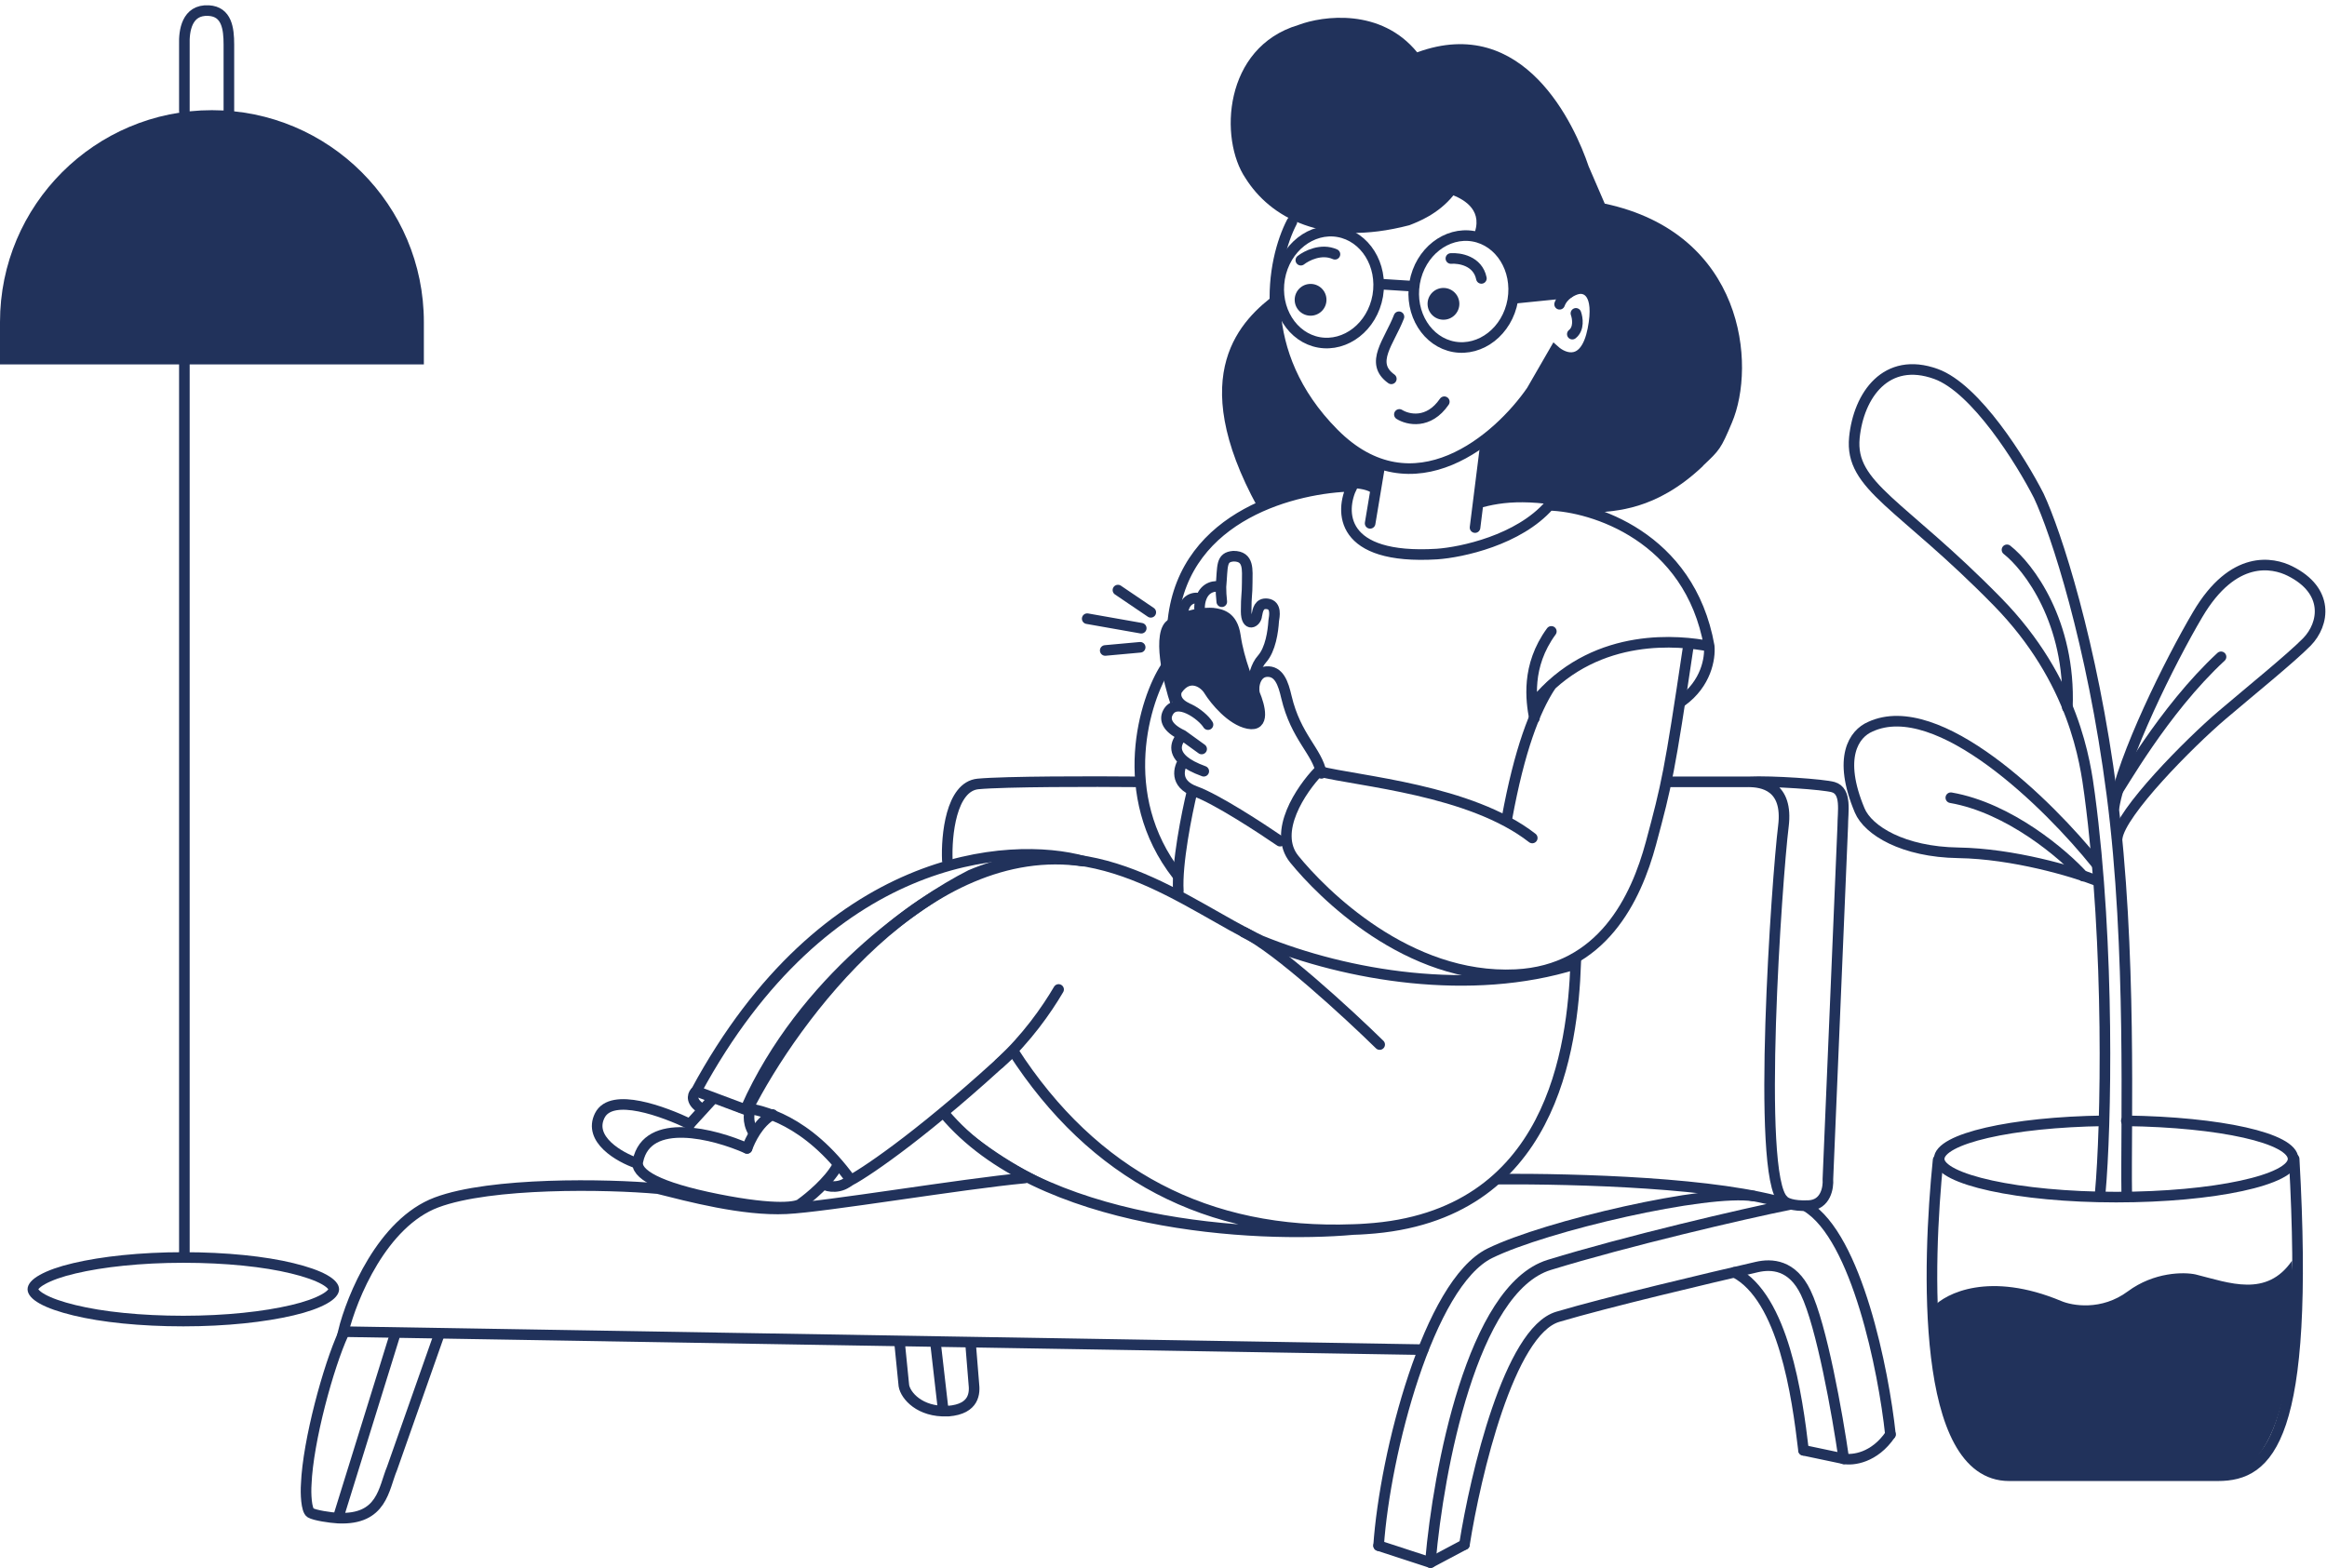 <?xml version="1.0" encoding="UTF-8"?>
<svg id="Layer_1" xmlns="http://www.w3.org/2000/svg" version="1.1" viewBox="0 0 1098 740">
  <!-- Generator: Adobe Illustrator 29.1.0, SVG Export Plug-In . SVG Version: 2.1.0 Build 142)  -->
  <defs>
    <style>
      .st0, .st1, .st2 {
        fill: none;
        stroke: #21325b;
      }

      .st1, .st2 {
        stroke-width: 5px;
      }

      .st3 {
        fill: #21325b;
      }

      .st2 {
        stroke-linecap: round;
      }
    </style>
  </defs>
  <path class="st3" d="M593.5,239.5c-34.8-63.4-7.6-88.8,8.8-101-1.9,48,32.2,73.2,49.4,79.8l-2.9,16.7c-1.3-9-39.9-3.9-55.3,4.5Z"/>
  <path class="st3" d="M803.6,219.9c-22.5,21.4-41.9,21.1-50.7,22.1-29.9-7-43.4-5.5-55.4-2l4.3-32.3c16.3-11.8,27.9-32.7,31.7-41.6,4.2,3.6,9.8,2.2,12,1.1,2.9-1.9,8.4-8.9,7.4-22-.9-13.2-10.5-9.6-15.2-6.2l-23.3,2.5c1-21.8-12.4-29-19.3-29.9,5.4-12.1-4.2-17.3-9.3-19.4-7.2,8.9-16.7,12.5-20.8,14.1-40.9,10.7-65.8-3.9-77.3-22.2-12.5-18.4-10.5-61.7,24.9-72.3,11.6-4.4,39-8.1,56.1,12.9,50.5-18.5,74.4,34.5,80.9,53.8l7.6,17.6c65.8,14,71.6,76.2,60,103.4-5.2,12.4-5.9,13-13.4,20.1l-.3.3Z"/>
  <path class="st1" d="M713.8,141.7c-2.6,14.7-15.2,24.2-27.7,22-12.5-2.2-21.1-15.5-18.6-30.2,2.6-14.7,15.2-24.2,27.7-22,12.5,2.2,21.1,15.5,18.6,30.2Z"/>
  <path class="st1" d="M650.1,139.6c-2.6,14.7-15.2,24.2-27.7,22-12.5-2.2-21.1-15.5-18.6-30.2,2.6-14.7,15.2-24.2,27.7-22,12.5,2.2,21.1,15.5,18.6,30.2Z"/>
  <path class="st2" d="M651.3,134.1l15.8,1"/>
  <path class="st2" d="M660.1,149.5c-4.6,11.9-14.1,21.8-3.6,29.3M660.3,195.6c4,2.5,13.8,4.8,21.2-6"/>
  <circle class="st3" cx="618.4" cy="141.5" r="7.5"/>
  <circle class="st3" cx="681.1" cy="143.4" r="7.5"/>
  <path class="st2" d="M743.6,147.9c.8,2.2,1.6,7.2-1.7,9.8"/>
  <path class="st2" d="M609.6,104.7c-9.4,18-17.9,61.9,19.7,99.8,37.6,37.9,77.9,2.4,93.4-20.1l10.9-18.9c4.5,4,14.5,7.6,18-10,3.5-17.7-3.4-20.1-7.3-19.1-2.1.5-6.7,2.6-8.4,7.2"/>
  <path class="st2" d="M714.4,140.8l25.8-2.6"/>
  <path class="st2" d="M651,220l-4.5,27M701.2,207.5l-5.2,41.5"/>
  <path class="st2" d="M684.6,122c4.1-.3,12.7,1.1,14.4,9.4"/>
  <path class="st2" d="M613.8,122.8c2.7-2.1,9.6-5.7,16.1-2.8"/>
  <path class="st2" d="M553.5,292.5c5.6-50,58.7-62.5,84.5-63-5.8,11.8-6,34.8,40,32,11.7-.8,38.6-6.6,53-23,20.2.5,66.3,14.5,75.5,66.5M806.5,305c.5,5.7-1.4,17.6-13,26M806.5,305c-13.8-2.7-52.1-6.9-79.7,23.5M724,339c-1.5-8.2-4-24.6,8-41M562.5,373.5c-2.5,10.3-7.3,34.2-6.5,47"/>
  <path class="st2" d="M992.7,529c-43.4.6-77.7,8.4-77.7,18s37.4,18,83.5,18,83.5-8.1,83.5-18-34.8-17.4-78.7-18"/>
  <path class="st2" d="M991,563c2.8-30.7,4.6-116-5-188-2-15-7.1-53.8-43.5-91-45.5-46.5-69.8-54.3-67.5-77.5,2-20,15-38.5,38.5-30,18.8,6.8,40.2,41.2,48.5,57.5,8,17,25.2,69.3,34.5,141,9.5,73,6.5,157.3,7,188"/>
  <path class="st2" d="M947,259.5c10.2,8,30.1,34.1,28.5,74.5"/>
  <path class="st3" d="M972.5,614c-33.6-14-54.3-3.8-60.5,3,4.5,75.5,24,79.5,38.5,79.5h97.5c33.5-1.5,35.5-73,33.5-101.5-12,17.5-29.5,10.5-45.5,6.5-5.5-1.2-19.6-1.2-32,8s-26.2,6.8-31.5,4.5Z"/>
  <path class="st2" d="M914.5,547.5c-5,49-8.5,149,33.5,149h98.5c24,0,43.5-17,36-149.5"/>
  <path class="st2" d="M997.5,381c4-23.7,26.5-69,39.5-91,16.8-28.5,35.5-24.5,43.5-20.5,18.7,9.3,16.3,25,8,33.5-7.7,7.8-26.5,23-40,34.5-15.4,13.1-48,46-49.5,58"/>
  <path class="st2" d="M998,375c2.5-3,22.5-39.5,50-65"/>
  <path class="st2" d="M989,407.5c-22.2-27.7-74.5-79.3-106.5-64.5-7.7,3.3-15.5,14.5-5,39.5,4,9.5,20.5,19.6,46.5,20s54.2,8.8,65,13"/>
  <path class="st2" d="M983,413.5c-9.3-10.3-34.9-32.2-62.5-37"/>
  <path class="st1" d="M157.5,608.5c0,.9-.9,2.6-4.5,4.6-3.4,1.9-8.6,3.8-15.1,5.3-13.1,3.1-31.2,5.1-51.4,5.1s-38.3-1.9-51.4-5.1c-6.6-1.6-11.7-3.4-15.1-5.3-3.6-2-4.5-3.7-4.5-4.6s.9-2.6,4.5-4.6c3.4-1.9,8.6-3.8,15.1-5.3,13.1-3.1,31.2-5.1,51.4-5.1s38.3,1.9,51.4,5.1c6.6,1.6,11.7,3.4,15.1,5.3,3.6,2,4.5,3.7,4.5,4.6Z"/>
  <path class="st3" d="M0,152C0,96.8,44.8,52,100,52h0c55.2,0,100,44.8,100,100v20H0v-20Z"/>
  <path class="st2" d="M87,592.5V170.5M87,52.5v-31.5c-.2-6.2,1-16.6,11.5-16,8.5.5,9.5,8.5,9.5,16v31.5"/>
  <path class="st3" d="M551,292.7c-8.2,5.4-1.9,30.2,1.5,40.2l4.1-9.3c1.5-4.1,9.3-7.2,14.4,0,5,7,11.1,13.2,14.4,14.9,13.6,7.8,11.1-5,8.2-12.4-1.7-3.4-6.6-15.1-8.2-26.3-1.6-11.1-8.7-12.4-12.9-12.9-3.8-.3-13.4.3-21.6,5.7Z"/>
  <path class="st2" d="M521.5,307l16.5-1.5M538.5,296.5l-25.5-4.5M543,289l-15.5-10.5"/>
  <path class="st2" d="M591.5,323c-.3-3.2,1.1-8.8,4-12,4-4.5,5.2-13,5.5-18,.3-2,1.5-7.4-3-8-4-.5-4.5,3-5,5.5-.2,3.2-5,5.9-5-2s.5-7.5.5-13.5,1-12.5-6.5-12.5c-6,.5-5,4.5-5.9,14.5M576.5,284c-.3-2.6-.4-4.9-.4-7M576.1,277c-2.6-.7-7.5-.2-9.4,5.5M566,287c0-1.8.3-3.3.7-4.5M566.7,282.5c-2.7-.8-8.3-.4-8.7,8"/>
  <path class="st2" d="M550,315c-9.7,14.8-24.1,60,5.5,98"/>
  <path class="st2" d="M623.5,365c-2-10.5-12-17-16.5-36-1.5-6.5-3.5-12.5-9.5-12-4.8.4-6.5,6.5-5.5,10.5,2.5,6,5,15.6-3,14s-15.7-11-18.5-15.5c-2.3-4-9.5-8.5-15-.5-1,1.5-1.5,5.8,4.5,8.6M570,342c-2.7-4.5-15.1-13.5-19-5.5-1.5,3-.5,7,7,10.5M558,347c-2.5,2.5-5.1,7.2.5,12M558,347l9,6.5M568,364c-4.4-1.6-7.5-3.3-9.5-5M558.5,359c-2.3,3.3-4.5,10.9,5.5,14.5s30.8,17.2,40,23.5"/>
  <path class="st2" d="M731.5,324c-7.3,11.3-14.5,29.7-20.5,62.5"/>
  <path class="st2" d="M723,395.5c-29.2-22.8-81.9-26.7-100.8-31.5-8.2,8.5-21.9,28.7-11.5,41.5,13,16,53.5,57,104.5,54.5,40.8-2,56.8-36,63.8-62,7.5-27.9,8.8-33.5,17.5-92"/>
  <path class="st2" d="M638.5,580.3c2,0,4-.2,6-.3,88.5-5.6,97.5-86.5,99-125-49.5,15.5-108,5.5-148.5-11-36-17-79-55.5-137-31-25,12.7-78.8,49.2-106,110,7,1,28.7,5.2,49.5,34,8.8-4.8,36.5-23.8,76.5-61,37.9,58.8,91.9,86.9,160.5,84.3ZM638.5,580.3c-45.7,4.1-148.2-1.2-193-54.8"/>
  <path class="st0" d="M445.5,524.5c61.2,60,158.8,61.7,200,55-93.6,8.4-149.5-52.5-167-84l-33,29Z"/>
  <path class="st1" d="M328.5,515c60.8-112.4,147.8-118.3,183-108.5-74-11.2-136.8,73.5-159,117.5l-24-9Z"/>
  <path class="st2" d="M352.5,542c-15.3-6.8-47.1-15.2-51.5,6-1.5,6,9.5,12.4,37.5,18s38,3.7,39.5,2c3.8-2.7,13-10.3,17-17.5"/>
  <path class="st2" d="M352.5,542c1.5-4,5.2-12,12-16"/>
  <path class="st2" d="M336,519l-10.5,11.5"/>
  <path class="st2" d="M325.5,530.5c-12.2-5.8-36.9-15.2-42.5-4s9.3,19.7,17.5,22.5"/>
  <path class="st2" d="M499.5,467c-5.7,9.7-15,23-28,35"/>
  <path class="st2" d="M651,493c-15-14.7-48.8-45.8-64-53"/>
  <path class="st2" d="M389,559c1,1,8,2.5,12.5-2.5"/>
  <path class="st2" d="M354.5,522.5c-1,1.8-2.2,6.8,1,12"/>
  <path class="st2" d="M328,515.5c-1.3,1.5-2.1,4.8,3.5,8"/>
  <path class="st2" d="M447,406c-.5-11.5,1.7-34.8,14.5-36s55-1.2,74.5-1M786.5,369h38.5M825,369c6.5,0,18.9,1.8,16.5,21-3,24-13,165,0,176.5.7,1,4,2.9,12,2.5s9.3-8.5,9-12.5l7-166.5c0-7,2-16.6-4.5-18.5-4.6-1.3-28.5-3-40-2.5Z"/>
  <path class="st2" d="M706.5,556.5c37.8-.2,104.7,1.6,137.5,12M483.5,556c-30,2.8-93.9,13.6-112.5,14.5-20.5,1-46.5-6-60.5-9.5-24-2.2-78.9-3.1-104.5,6.5s-40,44.7-44,61l509.5,8.5"/>
  <path class="st2" d="M424.5,634l2,20c.8,4.7,7.5,12.5,20.5,12"/>
  <path class="st2" d="M441.5,634.5l3.5,30.5"/>
  <path class="st2" d="M458,634.5l1.5,18.5c.5,4.2.5,12-12,13"/>
  <path class="st2" d="M162,629.5c-7,15.2-16.7,50.6-17.5,71-.3,4.2,0,12.3,2,13.5s9.3,2.3,13,2.5M159.5,716.5l27-87M159.5,716.5c21,1,21.5-14,25.5-23.5l22-62.5"/>
  <path class="st2" d="M650.5,729.5c3-43.5,23.6-123.8,52.5-138,26.5-13,102.5-30.5,124.5-27"/>
  <path class="st2" d="M650.5,729.5l24.5,8"/>
  <path class="st2" d="M675,737.5l16-8.5"/>
  <path class="st2" d="M691,729c5.2-33,21.2-100.7,44-107.5s72.2-18.5,94-23.5c7-1.6,16.7-1.1,23,12,7.5,15.5,15,57.5,18,78.5"/>
  <path class="st2" d="M675,736.5c3.7-42.3,19.6-128.3,56-139.5s91.2-24,113.5-28.5"/>
  <path class="st2" d="M870,688.5l-19-4"/>
  <path class="st2" d="M870,688.5c4.2.8,14.4-.3,22-11.5"/>
  <path class="st2" d="M892,677c-3.2-30.2-15.9-93.1-39.5-107.5"/>
  <path class="st2" d="M851,684.5c-3-25.7-9.5-72-32.5-84"/>
</svg>